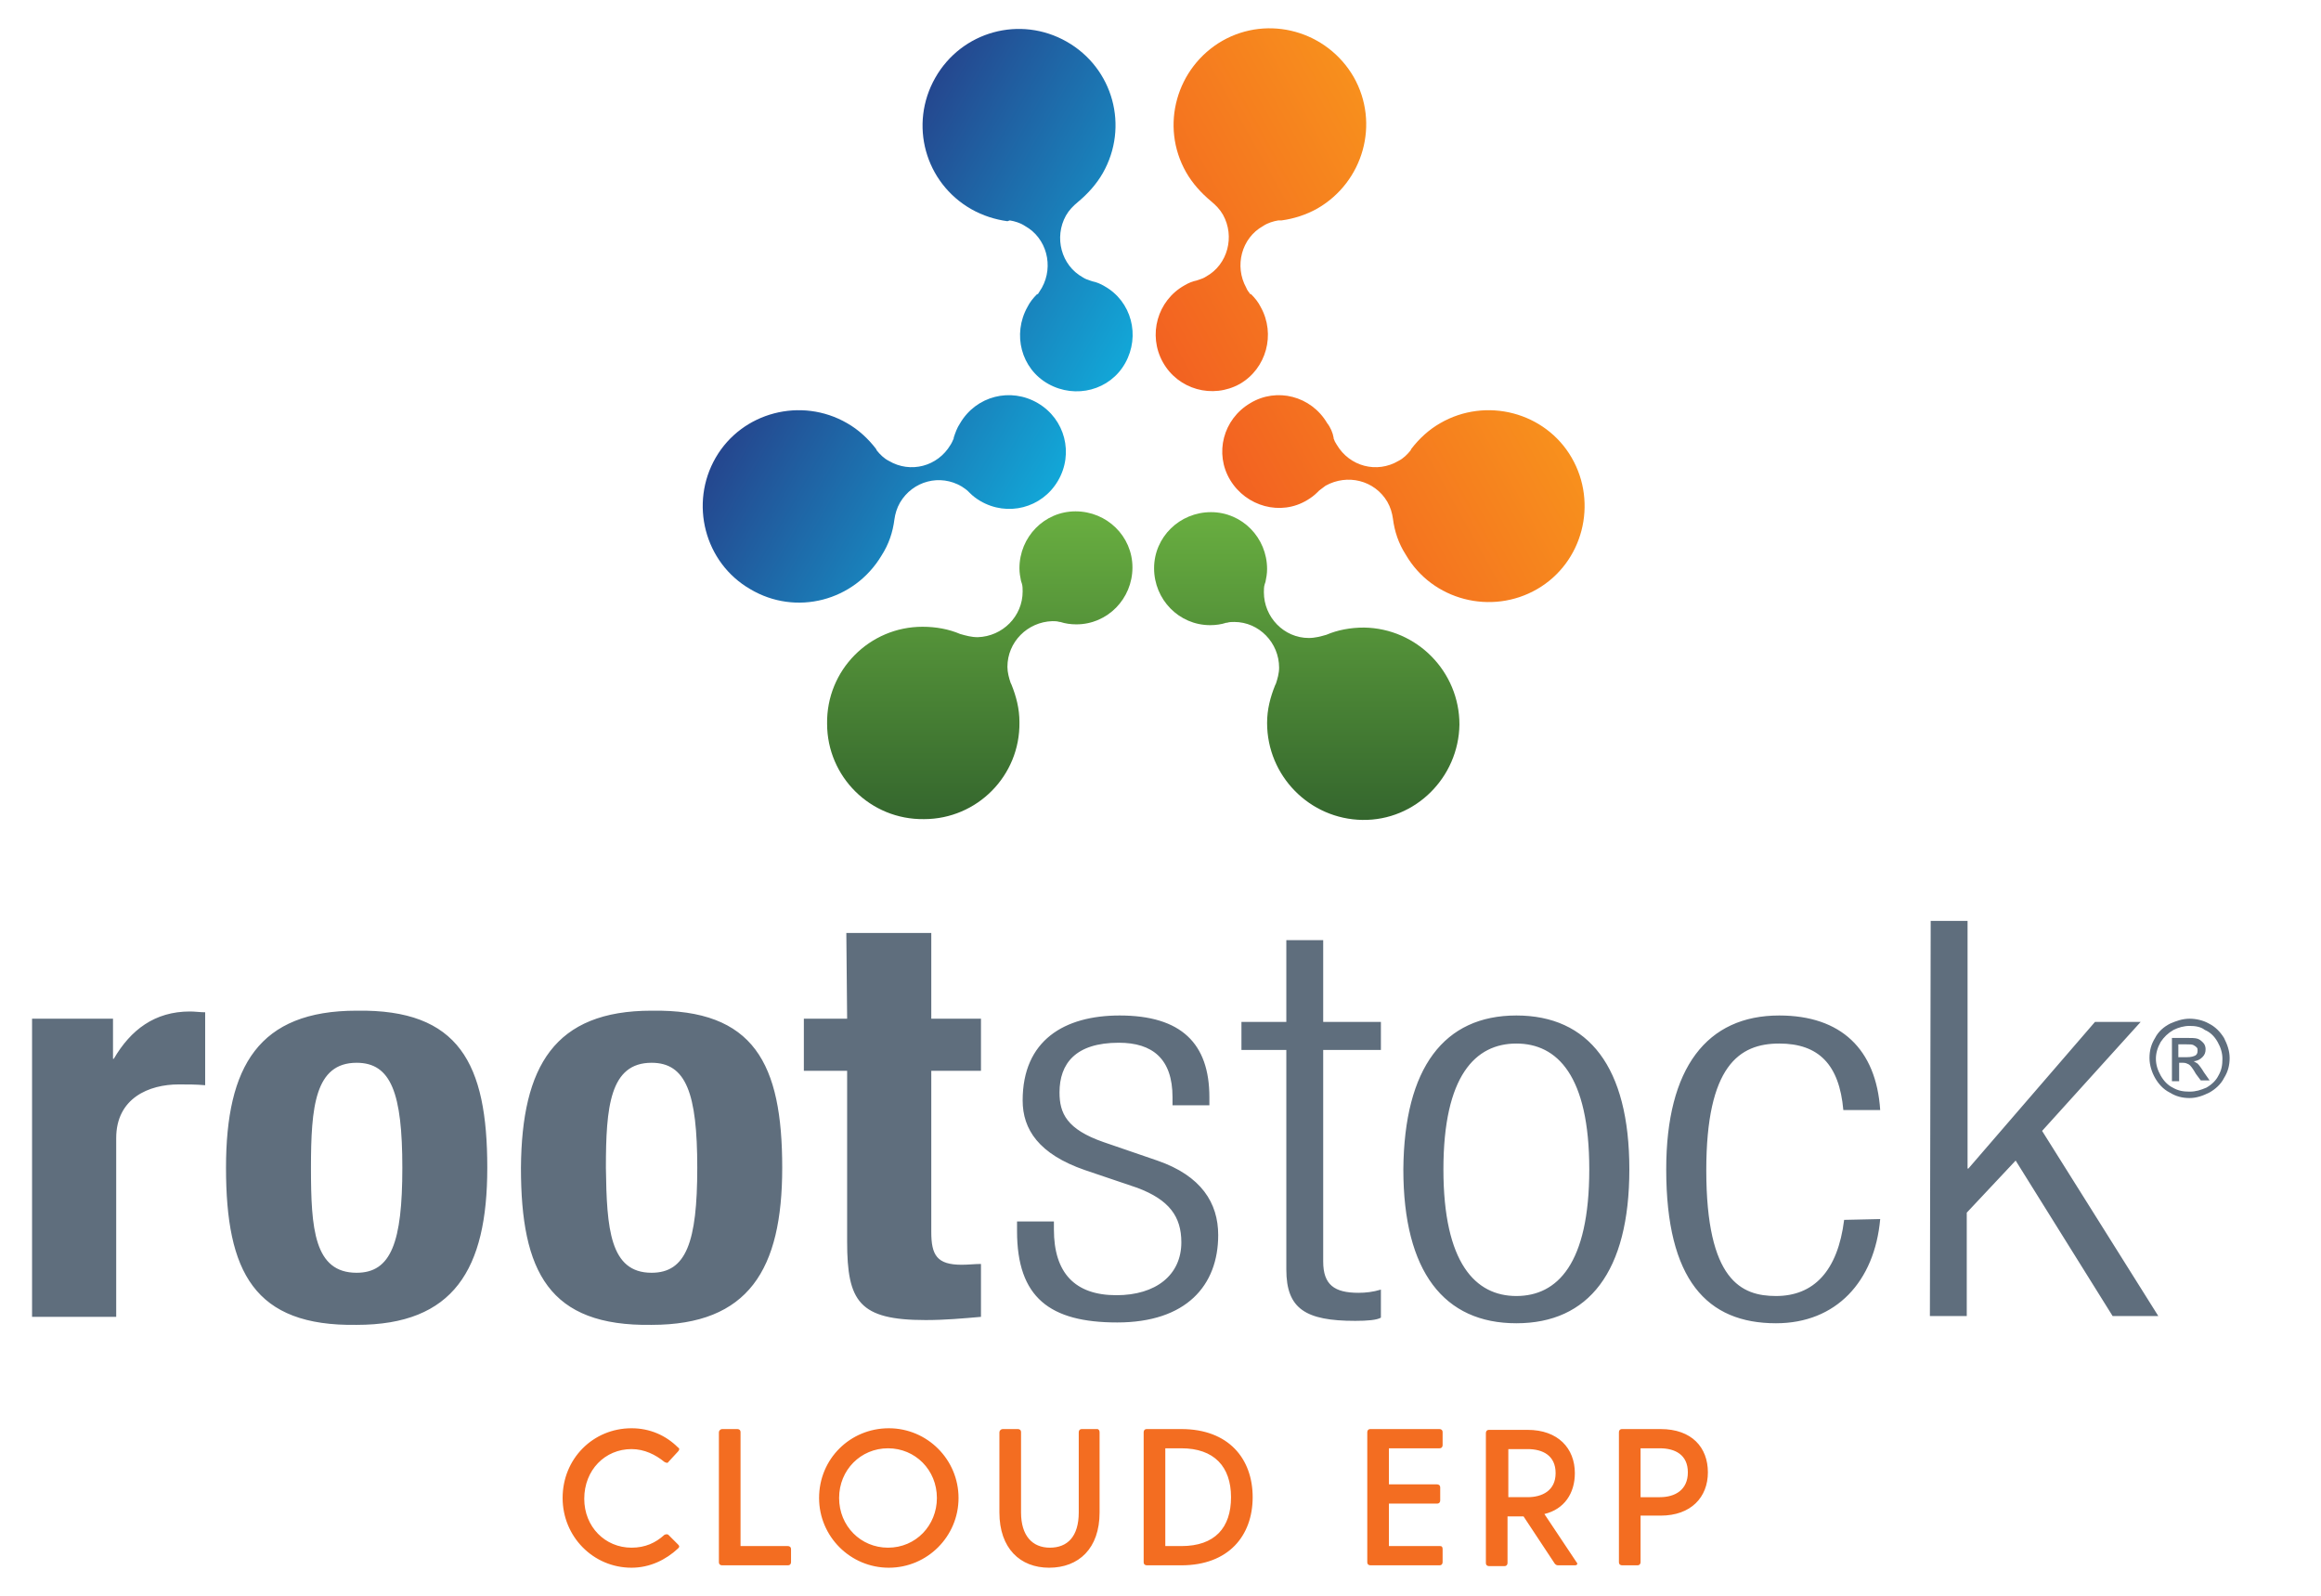 <svg xmlns="http://www.w3.org/2000/svg" id="Layer_1" x="0" y="0" version="1.1" viewBox="0 0 289.6 199.1" xml:space="preserve"><style>.st6{fill:#5f6e7d}.st7{fill:#f36d21}</style><linearGradient id="SVGID_1_" x1="152.06" x2="200.695" y1="127.879" y2="154.987" gradientTransform="matrix(1 0 0 -1 0 202)" gradientUnits="userSpaceOnUse"><stop offset="0" stop-color="#f15822"/><stop offset="1" stop-color="#f99b1c"/></linearGradient><path fill="url(#SVGID_1_)" d="M176 56.2c-.4.5-.9 1-1.5 1.3-2.7 1.6-6.1.7-7.7-2-.2-.3-.3-.5-.4-.8v-.1c-.1-.6-.4-1.3-.8-1.8-2-3.4-6.3-4.5-9.6-2.5-3.4 2-4.5 6.3-2.5 9.6s6.3 4.5 9.6 2.5c.5-.3.9-.6 1.3-1l.2-.2c.3-.2.5-.4.8-.6 2.7-1.5 6.1-.7 7.7 2 .4.7.6 1.4.7 2.1.2 1.6.7 3.1 1.6 4.5 3.3 5.7 10.7 7.6 16.4 4.3 5.7-3.3 7.6-10.7 4.3-16.4-3.3-5.7-10.7-7.6-16.4-4.3-1.4.8-2.6 1.9-3.6 3.2l-.1.2z"/><linearGradient id="SVGID_2_" x1="132.175" x2="180.811" y1="163.561" y2="190.669" gradientTransform="matrix(1 0 0 -1 0 202)" gradientUnits="userSpaceOnUse"><stop offset="0" stop-color="#f15822"/><stop offset="1" stop-color="#f99b1c"/></linearGradient><path fill="url(#SVGID_2_)" d="M159.5 27.5c-.6.1-1.3.3-1.9.7-2.7 1.5-3.6 5-2.1 7.7.1.3.3.5.5.8h.1c.5.5.9 1 1.2 1.6 1.9 3.4.7 7.7-2.6 9.6-3.4 1.9-7.7.7-9.6-2.7-1.9-3.4-.7-7.7 2.7-9.6.5-.3 1-.5 1.5-.6l.3-.1c.3-.1.6-.2.9-.4 2.7-1.5 3.6-5 2.1-7.7-.4-.7-.9-1.2-1.5-1.7-1.2-1-2.3-2.2-3.1-3.6-3.3-5.8-1.2-13.1 4.5-16.4 5.8-3.3 13.1-1.2 16.4 4.5 3.3 5.8 1.2 13.1-4.5 16.4-1.4.8-3 1.3-4.5 1.5h-.4z"/><g><linearGradient id="SVGID_3_" x1="153.452" x2="103.823" y1="163.252" y2="191.53" gradientTransform="matrix(1 0 0 -1 0 202)" gradientUnits="userSpaceOnUse"><stop offset="0" stop-color="#0ebbe7"/><stop offset="1" stop-color="#2a2c7a"/></linearGradient><path fill="url(#SVGID_3_)" d="M126 27.5c.6.1 1.3.3 1.9.7 2.7 1.5 3.6 5 2.1 7.7-.2.3-.3.5-.5.8h-.1c-.5.5-.9 1-1.2 1.6-1.9 3.4-.8 7.7 2.6 9.6 3.4 1.9 7.7.8 9.6-2.6 1.9-3.4.8-7.7-2.6-9.6-.5-.3-1-.5-1.5-.6l-.3-.1c-.3-.1-.6-.2-.9-.4-2.7-1.5-3.6-5-2.1-7.7.4-.7.9-1.2 1.5-1.7 1.2-1 2.3-2.2 3.1-3.6 3.3-5.8 1.3-13.1-4.5-16.4-5.8-3.3-13.1-1.3-16.4 4.5s-1.3 13.1 4.5 16.4c1.4.8 3 1.3 4.5 1.5l.3-.1z"/><linearGradient id="SVGID_4_" x1="133.229" x2="83.601" y1="127.766" y2="156.042" gradientTransform="matrix(1 0 0 -1 0 202)" gradientUnits="userSpaceOnUse"><stop offset="0" stop-color="#0ebbe7"/><stop offset="1" stop-color="#2a2c7a"/></linearGradient><path fill="url(#SVGID_4_)" d="M109.4 56.2c.4.5.9 1 1.5 1.3 2.7 1.6 6.1.7 7.7-2 .2-.3.3-.6.4-.8v-.1c.2-.6.4-1.2.8-1.8 2-3.4 6.3-4.5 9.7-2.5 3.4 2 4.5 6.3 2.5 9.7-2 3.4-6.3 4.5-9.7 2.5-.5-.3-.9-.6-1.3-1l-.2-.2c-.2-.2-.5-.4-.8-.6-2.7-1.6-6.1-.7-7.7 2-.4.7-.6 1.4-.7 2.1-.2 1.6-.7 3.1-1.6 4.5-3.4 5.7-10.7 7.6-16.4 4.2-5.7-3.3-7.6-10.7-4.3-16.4s10.7-7.6 16.4-4.3c1.4.8 2.6 1.9 3.6 3.2l.1.2z"/></g><g><linearGradient id="SVGID_5_" x1="122.275" x2="122.275" y1="146.29" y2="90.909" gradientTransform="matrix(1 0 0 -1 0 202)" gradientUnits="userSpaceOnUse"><stop offset="0" stop-color="#74be44"/><stop offset="1" stop-color="#285529"/></linearGradient><path fill="url(#SVGID_5_)" d="M126.1 85.2c-.2-.6-.4-1.3-.4-2 0-3.1 2.5-5.6 5.6-5.7.3 0 .6 0 .9.1h.1c.6.2 1.3.3 2 .3 3.9 0 7-3.2 7-7.1 0-3.9-3.2-7-7.1-7-3.9 0-7 3.2-7 7.1 0 .6.1 1.1.2 1.6l.1.3c.1.3.1.7.1 1 0 3.1-2.5 5.6-5.6 5.7-.8 0-1.5-.2-2.2-.4-1.4-.6-3-.9-4.7-.9-6.6 0-12 5.4-11.9 12.1 0 6.6 5.4 12 12.1 11.9 6.6 0 12-5.4 11.9-12.1 0-1.7-.4-3.2-1-4.7l-.1-.2z"/><linearGradient id="SVGID_6_" x1="163.12" x2="163.12" y1="146.305" y2="90.901" gradientTransform="matrix(1 0 0 -1 0 202)" gradientUnits="userSpaceOnUse"><stop offset="0" stop-color="#74be44"/><stop offset="1" stop-color="#285529"/></linearGradient><path fill="url(#SVGID_6_)" d="M159.2 85.3c.2-.6.4-1.3.4-2 0-3.1-2.5-5.7-5.6-5.7-.3 0-.6 0-.9.1h-.1c-.6.2-1.3.3-2 .3-3.9 0-7-3.2-7-7.1 0-3.9 3.2-7 7.1-7 3.9 0 7 3.2 7 7.1 0 .6-.1 1.1-.2 1.6l-.1.3c-.1.3-.1.7-.1 1 0 3.1 2.5 5.7 5.6 5.7.8 0 1.5-.2 2.2-.4 1.4-.6 3-.9 4.7-.9 6.6.1 11.9 5.5 11.9 12.1-.1 6.6-5.5 12-12.1 11.9-6.6-.1-11.9-5.5-11.9-12.1 0-1.7.4-3.2 1-4.7l.1-.2z"/></g><g><path d="M4 127.1h10.1v5h.1c2.1-3.6 5.1-5.9 9.5-5.9.6 0 1.3.1 1.9.1v9.1c-1.1-.1-2.2-.1-3.3-.1-3.7 0-7.8 1.7-7.8 6.7v22.3H4v-37.2zM44.5 126.1c12.8-.2 16.3 6.6 16.3 19.6 0 12.7-4.2 19.6-16.3 19.6-12.8.2-16.3-6.6-16.3-19.6 0-12.7 4.1-19.6 16.3-19.6zm0 32.7c4.3 0 5.7-3.8 5.7-13.1s-1.4-13.1-5.7-13.1c-5.2 0-5.7 5.5-5.7 13.1s.4 13.1 5.7 13.1zM81.3 126.1c12.8-.2 16.3 6.6 16.3 19.6 0 12.7-4.2 19.6-16.3 19.6-12.8.2-16.3-6.6-16.3-19.6.1-12.7 4.2-19.6 16.3-19.6zm0 32.7c4.3 0 5.7-3.8 5.7-13.1s-1.4-13.1-5.7-13.1c-5.2 0-5.7 5.5-5.7 13.1.1 7.6.5 13.1 5.7 13.1zM105.6 116.4h10.6v10.7h6.2v6.5h-6.2v20.1c0 2.9.7 4.1 3.8 4.1.8 0 1.7-.1 2.4-.1v6.6c-2.3.2-4.5.4-6.9.4-8.3 0-9.8-2.3-9.8-9.8v-21.3h-5.4v-6.5h5.4l-.1-10.7zM135.4 146c-5.8-2-7.8-5.1-7.8-8.7 0-7.5 5.2-10.6 12.1-10.6 7.7 0 11.2 3.5 11.2 10.2v1h-4.6v-1c0-4.8-2.5-6.8-6.7-6.8-5.4 0-7.4 2.6-7.4 6.2 0 2.6.9 4.6 5.5 6.2l6.7 2.3c5.5 1.9 7.6 5.3 7.6 9.3 0 6.3-4 10.9-12.6 10.9-8.4 0-12.5-3.1-12.5-11.4v-1.2h4.6v1c0 5.4 2.6 8.2 7.8 8.2 4.9 0 8.1-2.5 8.1-6.6 0-3.2-1.5-5.3-5.5-6.8l-6.5-2.2zM160.5 131h-5.6v-3.5h5.6v-10.2h4.6v10.2h7.2v3.5h-7.2v26.4c0 2.9 1.4 3.9 4.4 3.9.9 0 1.8-.1 2.8-.4v3.5c-.5.3-1.7.4-3.2.4-6.2 0-8.6-1.5-8.6-6.4V131zM189.2 126.7c9 0 14.1 6.4 14.1 19.2 0 12.8-5.1 19.2-14.1 19.2s-14.1-6.4-14.1-19.2c.1-12.7 5.1-19.2 14.1-19.2zm0 35c5.1 0 9.1-4 9.1-15.8 0-11.7-4-15.7-9.1-15.7s-9.1 4-9.1 15.7 4 15.8 9.1 15.8zM234.6 152.1c-.7 7.8-5.5 13-13 13-8.6 0-13.7-5.4-13.7-19.2 0-12.7 5.1-19.2 14.1-19.2 7.7 0 12.1 4.2 12.6 11.8H230c-.5-5.7-3.1-8.3-8-8.3-5 0-9.1 2.8-9.1 15.8 0 13.8 4.4 15.7 8.7 15.7 4.7 0 7.7-3.1 8.5-9.5l4.5-.1zM240.9 114.9h4.6v30.9h.1l15.8-18.3h5.7l-12.3 13.6 14.5 23.1h-5.7l-12.1-19.4-6.1 6.5v12.9h-4.6l.1-49.3z" class="st6"/></g><g><path d="M84.6 192.7c.2.2.2.3 0 .5-1.5 1.4-3.5 2.4-5.8 2.4-4.8 0-8.6-3.9-8.6-8.7 0-4.9 3.8-8.7 8.6-8.7 2.3 0 4.3.9 5.8 2.4.2.1.2.3 0 .5l-1.2 1.3c-.1.2-.3.1-.5 0-1.1-.9-2.5-1.6-4.1-1.6-3.3 0-5.9 2.6-5.9 6.2 0 3.5 2.6 6.1 5.9 6.1 1.7 0 3-.6 4.1-1.6.2-.1.4-.1.5 0l1.2 1.2zM98.7 193.3v1.6c0 .2-.1.4-.4.4h-8.2c-.2 0-.4-.1-.4-.4v-16.2c0-.2.2-.4.4-.4H92c.2 0 .4.1.4.4v14.2h5.9c.2 0 .4.1.4.4zM102.2 186.9c0-4.9 3.9-8.7 8.7-8.7 4.8 0 8.7 3.9 8.7 8.7 0 4.8-3.9 8.7-8.7 8.7-4.8 0-8.7-3.9-8.7-8.7zm14.7 0c0-3.5-2.7-6.2-6.1-6.2-3.4 0-6.1 2.7-6.1 6.2s2.7 6.2 6.1 6.2c3.5 0 6.1-2.8 6.1-6.2zM137.2 178.7v10c0 4.5-2.6 6.9-6.3 6.9-3.6 0-6.2-2.4-6.2-6.9v-10c0-.2.2-.4.4-.4h1.9c.2 0 .4.1.4.4v10c0 2.9 1.4 4.4 3.6 4.4s3.6-1.4 3.6-4.4v-10c0-.2.1-.4.4-.4h1.9c.2 0 .3.2.3.4zM156.3 186.8c0 4.8-3 8.5-8.9 8.5h-4.3c-.2 0-.4-.1-.4-.4v-16.2c0-.2.1-.4.4-.4h4.3c5.9 0 8.9 3.7 8.9 8.5zm-2.7 0c0-3.8-2.1-6.1-6.2-6.1h-2v12.2h2c4.2 0 6.2-2.3 6.2-6.1zM180 193.3v1.6c0 .2-.1.4-.4.4H171c-.2 0-.4-.1-.4-.4v-16.2c0-.2.1-.4.4-.4h8.6c.2 0 .4.1.4.4v1.6c0 .2-.1.4-.4.4h-6.3v4.5h6c.2 0 .4.1.4.4v1.6c0 .2-.1.4-.4.4h-6v5.3h6.4c.2 0 .3.1.3.4zM196.5 195.3h-2.1c-.2 0-.3-.1-.4-.2l-3.9-5.9h-2v5.8c0 .2-.1.4-.4.4h-1.9c-.2 0-.4-.1-.4-.4v-16.2c0-.2.1-.4.4-.4h4.8c3.8 0 5.9 2.3 5.9 5.4 0 2.5-1.3 4.5-3.8 5.1l4 6c.2.2.1.4-.2.4zm-8.3-8.5h2.4c1.8 0 3.5-.8 3.5-3s-1.6-3-3.5-3h-2.4v6zM213.1 183.7c0 3.1-2.1 5.4-5.9 5.4h-2.5v5.8c0 .2-.1.4-.4.4h-1.9c-.2 0-.4-.1-.4-.4v-16.2c0-.2.1-.4.4-.4h4.8c3.9 0 5.9 2.3 5.9 5.4zm-2.5 0c0-2.2-1.6-3-3.5-3h-2.4v6.1h2.4c1.9 0 3.5-.9 3.5-3.1z" class="st7"/></g><g><path fill="#5f6e7e" d="M273.2 127.1c.8 0 1.7.2 2.4.6.8.4 1.4 1 1.9 1.8.4.8.7 1.6.7 2.5 0 .9-.2 1.7-.7 2.5-.4.8-1.1 1.4-1.8 1.8-.8.4-1.6.7-2.5.7s-1.7-.2-2.5-.7c-.8-.4-1.4-1.1-1.8-1.8s-.7-1.6-.7-2.5c0-.9.2-1.7.7-2.5.4-.8 1.1-1.4 1.9-1.8.7-.3 1.5-.6 2.4-.6zm0 .9c-.7 0-1.4.2-2 .5-.7.4-1.2.9-1.6 1.5-.4.7-.6 1.4-.6 2.1 0 .7.2 1.4.6 2.1.4.7.9 1.2 1.5 1.5.7.4 1.3.5 2.1.5s1.4-.2 2.1-.5c.7-.4 1.2-.9 1.5-1.5.4-.7.5-1.3.5-2.1 0-.7-.2-1.4-.6-2.1-.4-.7-.9-1.2-1.6-1.5-.5-.4-1.2-.5-1.9-.5zm-2.2 6.9v-5.4h1.8c.6 0 1.1 0 1.4.1.3.1.5.3.7.5.2.2.3.5.3.8 0 .4-.1.7-.4 1-.3.3-.7.5-1.1.5.2.1.3.2.5.3.2.2.5.6.8 1.1l.7 1h-1.1l-.6-.8c-.4-.7-.7-1.1-.9-1.2-.2-.1-.4-.2-.7-.2h-.5v2.3h-.9zm.9-3h1c.5 0 .8-.1 1-.2.2-.1.3-.3.3-.6 0-.2 0-.3-.1-.4-.1-.1-.2-.2-.4-.3-.2-.1-.4-.1-.9-.1h-1v1.6z"/></g></svg>